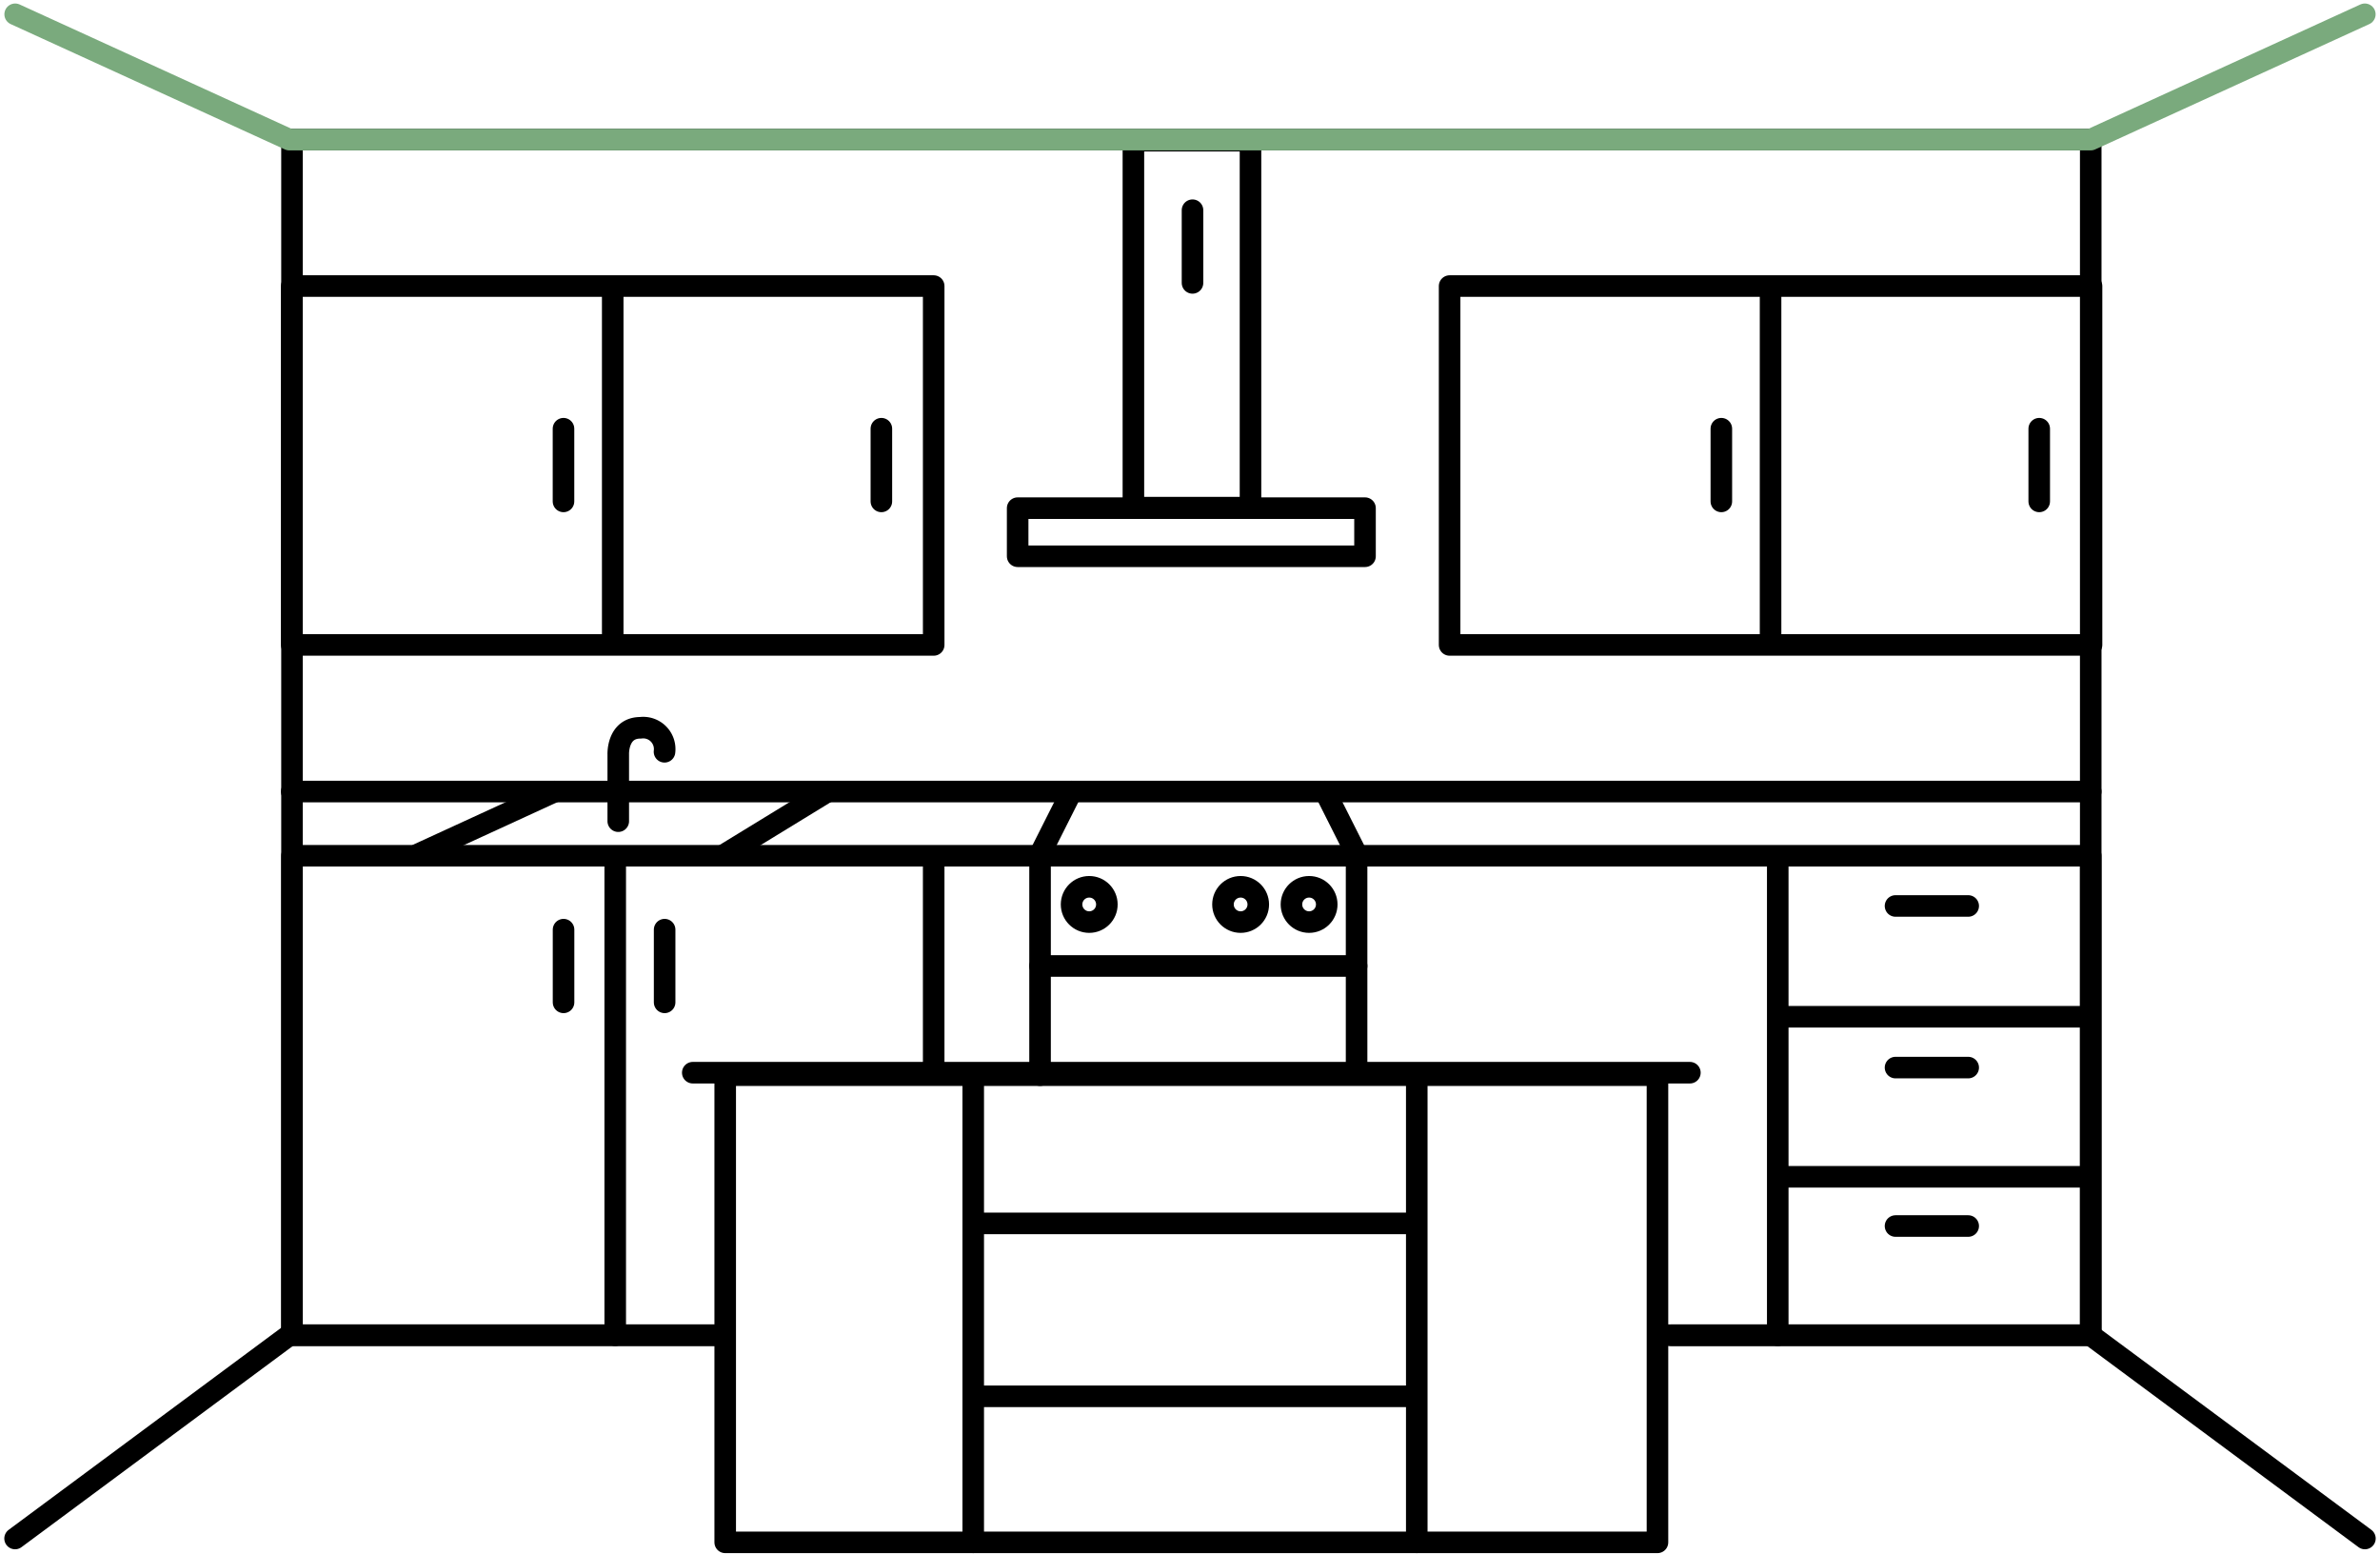 <?xml version="1.0" encoding="UTF-8"?> <svg xmlns="http://www.w3.org/2000/svg" width="331.196" height="216.147" viewBox="0 0 331.196 216.147"><g id="Group_305" data-name="Group 305" transform="translate(-8180.501 -1417.604)"><path id="Path_394" data-name="Path 394" d="M8353.976,1636.839H8295.1V1470.5h250.309v166.342h-58.351" transform="translate(-73.966 -33.47)" fill="none" stroke="#000" stroke-linecap="round" stroke-linejoin="round" stroke-width="3"></path><rect id="Rectangle_128" data-name="Rectangle 128" width="89.329" height="49.929" transform="translate(8221.102 1457.403)" fill="none" stroke="#000" stroke-linecap="round" stroke-linejoin="round" stroke-width="3"></rect><line id="Line_183" data-name="Line 183" y2="49.413" transform="translate(8265.766 1457.599)" fill="none" stroke="#000" stroke-linecap="round" stroke-linejoin="round" stroke-width="3"></line><line id="Line_184" data-name="Line 184" y2="10.114" transform="translate(8303.151 1477.249)" fill="none" stroke="#000" stroke-linecap="round" stroke-linejoin="round" stroke-width="3"></line><line id="Line_185" data-name="Line 185" y2="10.114" transform="translate(8258.916 1477.249)" fill="none" stroke="#000" stroke-linecap="round" stroke-linejoin="round" stroke-width="3"></line><line id="Line_186" data-name="Line 186" y2="10.114" transform="translate(8258.923 1546.945)" fill="none" stroke="#000" stroke-linecap="round" stroke-linejoin="round" stroke-width="3"></line><line id="Line_187" data-name="Line 187" y2="10.114" transform="translate(8272.989 1546.945)" fill="none" stroke="#000" stroke-linecap="round" stroke-linejoin="round" stroke-width="3"></line><line id="Line_188" data-name="Line 188" x1="10.114" transform="translate(8444.278 1543.649)" fill="none" stroke="#000" stroke-linecap="round" stroke-linejoin="round" stroke-width="3"></line><line id="Line_189" data-name="Line 189" x1="10.114" transform="translate(8444.278 1566.135)" fill="none" stroke="#000" stroke-linecap="round" stroke-linejoin="round" stroke-width="3"></line><line id="Line_190" data-name="Line 190" x1="10.114" transform="translate(8444.278 1588.177)" fill="none" stroke="#000" stroke-linecap="round" stroke-linejoin="round" stroke-width="3"></line><rect id="Rectangle_129" data-name="Rectangle 129" width="89.329" height="49.929" transform="translate(8382.225 1457.403)" fill="none" stroke="#000" stroke-linecap="round" stroke-linejoin="round" stroke-width="3"></rect><line id="Line_191" data-name="Line 191" y2="49.413" transform="translate(8426.889 1457.599)" fill="none" stroke="#000" stroke-linecap="round" stroke-linejoin="round" stroke-width="3"></line><line id="Line_192" data-name="Line 192" y2="10.114" transform="translate(8464.276 1477.249)" fill="none" stroke="#000" stroke-linecap="round" stroke-linejoin="round" stroke-width="3"></line><line id="Line_193" data-name="Line 193" y2="10.114" transform="translate(8420.039 1477.249)" fill="none" stroke="#000" stroke-linecap="round" stroke-linejoin="round" stroke-width="3"></line><path id="Path_395" data-name="Path 395" d="M8427.666,1722.4v-9.3s-.152-3.691,3.1-3.691a2.987,2.987,0,0,1,3.337,3.336" transform="translate(-161.129 -190.55)" fill="none" stroke="#000" stroke-linecap="round" stroke-linejoin="round" stroke-width="3"></path><g id="Group_297" data-name="Group 297" transform="translate(8322.116 1437.179)"><line id="Line_194" data-name="Line 194" y2="10.114" transform="translate(24.332 9.67)" fill="none" stroke="#000" stroke-linecap="round" stroke-linejoin="round" stroke-width="3"></line><rect id="Rectangle_130" data-name="Rectangle 130" width="16.295" height="51.055" transform="translate(16.107)" fill="none" stroke="#000" stroke-linecap="round" stroke-linejoin="round" stroke-width="3"></rect><rect id="Rectangle_131" data-name="Rectangle 131" width="48.338" height="6.693" transform="translate(0 51.123)" fill="none" stroke="#000" stroke-linecap="round" stroke-linejoin="round" stroke-width="3"></rect></g><g id="Group_298" data-name="Group 298" transform="translate(8276.906 1566.845)"><rect id="Rectangle_132" data-name="Rectangle 132" width="129.732" height="64.999" transform="translate(4.513 0.343)" fill="none" stroke="#000" stroke-linecap="round" stroke-linejoin="round" stroke-width="3"></rect><line id="Line_195" data-name="Line 195" x2="138.757" transform="translate(0 0)" fill="none" stroke="#000" stroke-linecap="round" stroke-linejoin="round" stroke-width="3"></line><line id="Line_196" data-name="Line 196" y2="64.656" transform="translate(39.028 0.685)" fill="none" stroke="#000" stroke-linecap="round" stroke-linejoin="round" stroke-width="3"></line><line id="Line_197" data-name="Line 197" y2="64.656" transform="translate(100.75 0.685)" fill="none" stroke="#000" stroke-linecap="round" stroke-linejoin="round" stroke-width="3"></line><line id="Line_198" data-name="Line 198" x2="61.689" transform="translate(39.404 20.969)" fill="none" stroke="#000" stroke-linejoin="round" stroke-width="3"></line><line id="Line_199" data-name="Line 199" x2="62.224" transform="translate(38.526 45.023)" fill="none" stroke="#000" stroke-linejoin="round" stroke-width="3"></line></g><path id="Path_396" data-name="Path 396" d="M8355.831,1828.1H8295.1v-66.706h250.309V1828.1h-60.1" transform="translate(-73.966 -224.732)" fill="none" stroke="#000" stroke-linejoin="round" stroke-width="3"></path><line id="Line_200" data-name="Line 200" x2="38.16" y2="28.283" transform="translate(8471.438 1603.369)" fill="none" stroke="#000" stroke-linecap="round" stroke-linejoin="round" stroke-width="3"></line><line id="Line_201" data-name="Line 201" x1="38.16" y2="28.283" transform="translate(8182.599 1603.369)" fill="none" stroke="#000" stroke-linecap="round" stroke-linejoin="round" stroke-width="3"></line><line id="Line_202" data-name="Line 202" x2="250.338" transform="translate(8221.102 1527.731)" fill="none" stroke="#000" stroke-linecap="round" stroke-linejoin="round" stroke-width="3"></line><path id="Path_397" data-name="Path 397" d="M8603.421,1735.318l-4.386,8.71v30.747" transform="translate(-273.802 -207.587)" fill="none" stroke="#000" stroke-linecap="round" stroke-linejoin="round" stroke-width="3"></path><line id="Line_203" data-name="Line 203" x1="18.96" y2="8.71" transform="translate(8238.719 1527.731)" fill="none" stroke="#000" stroke-linecap="round" stroke-linejoin="round" stroke-width="3"></line><line id="Line_204" data-name="Line 204" x1="14.235" y2="8.71" transform="translate(8281.419 1527.731)" fill="none" stroke="#000" stroke-linecap="round" stroke-linejoin="round" stroke-width="3"></line><path id="Path_398" data-name="Path 398" d="M8714.836,1735.318l4.386,8.71v30.4" transform="translate(-349.941 -207.587)" fill="none" stroke="#000" stroke-linecap="round" stroke-linejoin="round" stroke-width="3"></path><circle id="Ellipse_48" data-name="Ellipse 48" cx="2.456" cy="2.456" r="2.456" transform="translate(8329.619 1540.981)" fill="none" stroke="#000" stroke-linecap="round" stroke-linejoin="round" stroke-width="3"></circle><circle id="Ellipse_49" data-name="Ellipse 49" cx="2.456" cy="2.456" r="2.456" transform="translate(8350.688 1540.981)" fill="none" stroke="#000" stroke-linecap="round" stroke-linejoin="round" stroke-width="3"></circle><circle id="Ellipse_50" data-name="Ellipse 50" cx="2.456" cy="2.456" r="2.456" transform="translate(8360.216 1540.981)" fill="none" stroke="#000" stroke-linecap="round" stroke-linejoin="round" stroke-width="3"></circle><line id="Line_205" data-name="Line 205" x2="44.049" transform="translate(8325.233 1552.002)" fill="none" stroke="#000" stroke-linecap="round" stroke-linejoin="round" stroke-width="3"></line><line id="Line_206" data-name="Line 206" y2="66.586" transform="translate(8266.115 1536.783)" fill="none" stroke="#000" stroke-linecap="round" stroke-linejoin="round" stroke-width="3"></line><line id="Line_207" data-name="Line 207" y2="30.062" transform="translate(8310.431 1536.783)" fill="none" stroke="#000" stroke-linecap="round" stroke-linejoin="round" stroke-width="3"></line><line id="Line_208" data-name="Line 208" y2="66.571" transform="translate(8427.889 1536.799)" fill="none" stroke="#000" stroke-linecap="round" stroke-linejoin="round" stroke-width="3"></line><line id="Line_209" data-name="Line 209" x2="44.893" transform="translate(8426.889 1559.063)" fill="none" stroke="#000" stroke-linejoin="round" stroke-width="3"></line><line id="Line_210" data-name="Line 210" x2="44.893" transform="translate(8426.889 1581.327)" fill="none" stroke="#000" stroke-linejoin="round" stroke-width="3"></line><path id="Path_399" data-name="Path 399" d="M8509.612,1419.592l-38.146,17.436H8220.785l-38.146-17.436" transform="translate(-0.027 0)" fill="none" stroke="#7aaa7d" stroke-linecap="round" stroke-linejoin="round" stroke-width="3"></path></g></svg> 